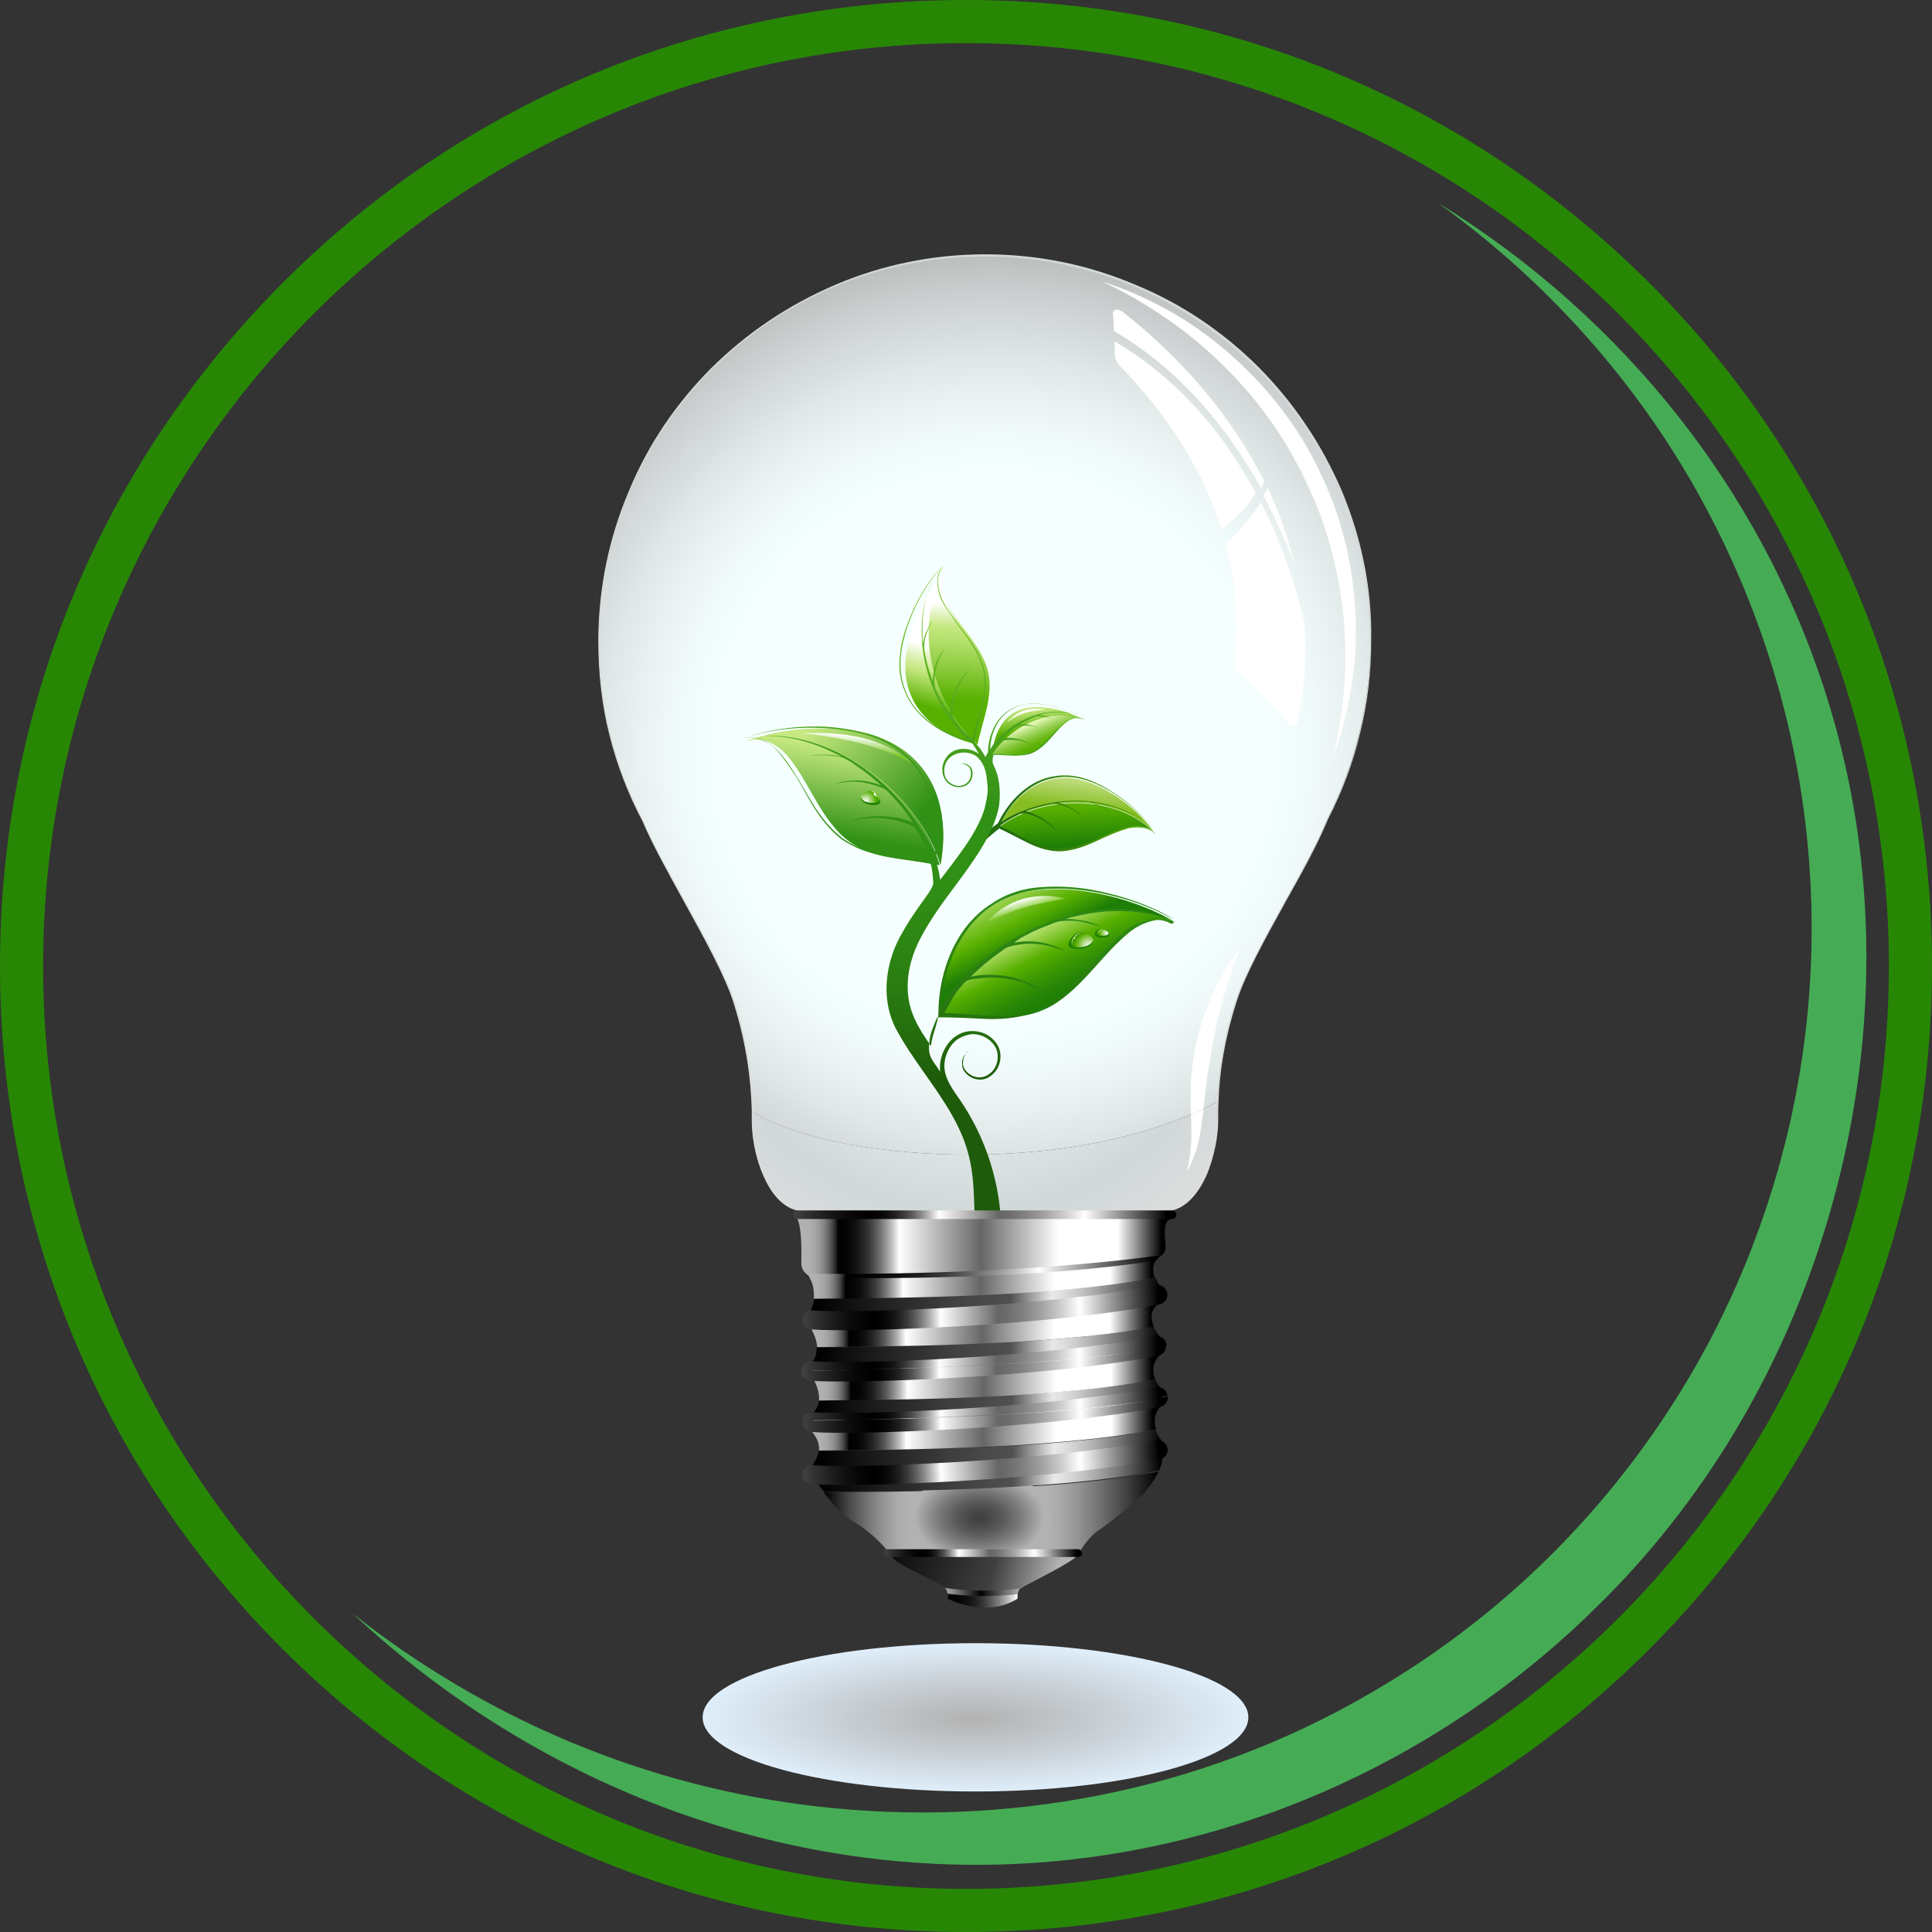 <svg xmlns="http://www.w3.org/2000/svg" width="448.2" height="448.2" viewBox="271.1 262.1 448.2 448.2" enable-background="new 271.1 262.1 448.2 448.2"><rect x="271.1" y="262.1" width="448.2" height="448.2" fill="#333333" stroke="none"/><path fill="#278705" d="M495.2 710.3c-59.9 0-116.1-23.3-158.5-65.6s-65.6-98.6-65.6-158.5c0-59.9 23.3-116.1 65.6-158.5s98.6-65.6 158.5-65.6c59.9 0 116.1 23.3 158.5 65.6s65.6 98.6 65.6 158.5c0 59.9-23.3 116.1-65.6 158.5s-98.6 65.6-158.5 65.6zm0-438.2c-118 0-214.1 96-214.1 214.1 0 118 96 214.1 214.1 214.1 118 0 214.1-96 214.1-214.1s-96.1-214.1-214.1-214.1z"/><path fill="#45AC55" d="M604.6 309.1c43.6 26.8 76.4 68.2 91.1 117.3 12 40 10.8 82.7-1.6 122-10.3 32.9-28.3 62.7-52.5 86.4-31.9 31.6-74.8 53.4-122 58.7-61.5 6.8-122-15.4-166.7-57.1 31.2 24.7 68.5 40.3 108 44.8 43.2 4.9 88.5-3.2 128.1-26.3 33.3-19.2 60.6-47.5 78.8-81.9 17.5-33.4 25.5-70.8 23.2-108-2-33.3-12.1-65.5-29.3-94.2-14.6-24.2-34-45.1-57.1-61.7z"/><g><radialGradient id="a" cx="414.4" cy="374.132" r="52.666" fx="413.828" fy="373.559" gradientTransform="matrix(1.2 0 0 -.326 0 782.535)" gradientUnits="userSpaceOnUse"><stop offset=".006" stop-color="#B2B2B2"/><stop offset="1" stop-color="#DFEEFA"/></radialGradient><path fill="url(#a)" d="M560.7 660.5c0 9.5-28.3 17.2-63.3 17.2s-63.3-7.7-63.3-17.2 28.3-17.2 63.3-17.2 63.3 7.7 63.3 17.2z"/><radialGradient id="b" cx="418.168" cy="787.263" r="101.016" gradientTransform="matrix(1.2 0 0 -1.2 0 1381.152)" gradientUnits="userSpaceOnUse"><stop offset=".528" stop-color="#F5FFFF"/><stop offset=".622" stop-color="#F0F9F9"/><stop offset=".75" stop-color="#E0E7E7"/><stop offset=".899" stop-color="#C7CACA"/><stop offset="1" stop-color="#B2B2B2"/></radialGradient><path fill="url(#b)" d="M499.6 321.4c-49.5 0-89.6 40.2-89.6 89.6 0 14.4 3.5 28.8 10.2 41.5 2.2 5.3 5.9 11.9 9.7 18.8 4.7 8.5 9.6 17.4 11.5 23.6 3.2 10.3 4.1 18.6 4.2 25.1 17.4 11.2 73.1 16.1 107.9-2.3.2-6 1.2-13.6 4.1-22.7 1.9-6.2 6.8-15 11.5-23.6 4-7.1 7.6-13.7 9.8-19.1 6.6-12.6 10.1-27 10.1-41.3.2-49.4-40-89.6-89.4-89.6z"/><linearGradient id="c" x1="416.152" x2="416.152" y1="721.82" y2="883.817" gradientUnits="userSpaceOnUse" gradientTransform="matrix(1.2 0 0 -1.2 0 1381.152)"><stop offset="0" stop-color="#DBDDDD"/><stop offset="1" stop-color="#D2D8D8"/></linearGradient><path fill="url(#c)" d="M582.4 376c-4.6-10.7-11-20.3-19.2-28.6-8.3-8.3-17.9-14.8-28.6-19.2-11-4.7-22.8-7.1-34.9-7.1-12.1 0-23.9 2.4-34.9 7.1-10.7 4.6-20.3 11-28.6 19.2-8.3 8.3-14.8 17.9-19.2 28.6-4.7 11-7.1 22.8-7.1 34.9 0 7.3.8 14.8 2.6 21.8 1.7 6.8 4.3 13.6 7.6 19.8 2.3 5.4 5.9 11.9 9.7 18.8 4.7 8.5 9.6 17.4 11.5 23.5 3.2 10.2 4 18.5 4.2 24.8 0 1 0 1.8 0 2.6 0 3.2.7 8.3 2.8 12.8 1.6 3.5 4.4 7.7 9 8 2.3.1 7 .2 13.9.2 11.8 0 26.2-.2 26.3-.2h4.2c.1 0 14.5.2 26.3.2 7 0 11.6-.1 13.9-.2 4.6-.4 7.4-4.6 9-8 2-4.6 2.8-9.6 2.8-12.8 0-1.6 0-3.1.1-4.9.2-6 1.2-13.4 4.1-22.6 1.9-6.2 6.8-15 11.5-23.5 4-7.1 7.6-13.7 9.8-19.1 3.2-6.2 5.8-13 7.4-19.8 1.8-7.1 2.6-14.4 2.6-21.7.2-11.8-2.2-23.6-6.8-34.6zm-3.5 76.2c-4.9 12-17.9 31.5-21.4 42.7-2.9 9-3.8 16.6-4.1 22.9-.1 1.7-.1 3.2-.1 4.7 0 7.2-3.6 19.8-11.4 20.4-2.6.2-7.9.2-13.9.2-11.9 0-26.3-.2-26.3-.2h-4.2s-14.4.2-26.3.2c-6 0-11.3-.1-13.9-.2-7.8-.6-11.4-13.2-11.4-20.4 0-.7 0-1.6 0-2.4-.1-6.7-1-15-4.2-25.2-3.5-11.2-16.3-30.5-21.4-42.5-6.5-12.4-10.2-26.5-10.2-41.4 0-49.3 40-89.4 89.4-89.4 49.3 0 89.4 40 89.4 89.4.1 14.8-3.5 28.9-10 41.2z"/><radialGradient id="d" cx="413.145" cy="749.662" r="62.52" gradientTransform="matrix(1.2 0 0 -1.2 0 1381.152)" gradientUnits="userSpaceOnUse"><stop offset=".354" stop-color="#E6EDED"/><stop offset=".563" stop-color="#E1E8E8"/><stop offset=".826" stop-color="#D2D8D8"/><stop offset=".949" stop-color="#D7DBDB"/><stop offset="1" stop-color="#DBDDDD"/></radialGradient><path fill="url(#d)" d="M445.6 520c0 .8 0 1.7 0 2.5 0 6.8 3.4 20 11.6 20.6 6.6.5 40.1.1 40.3 0h-.1 4.2c.4 0 32.5.6 40.2 0 8.2-.6 11.6-13.7 11.6-20.6 0-1.4 0-3.1.1-4.8-34.8 18.4-90.4 13.5-107.9 2.3z"/><path fill="#fff" d="M526.8 327.4c-.1.1 7.4 1.9 18.1 8.3 10.4 6.4 24 18.2 32.3 35.7 8.5 17.3 9.4 35.3 7.8 47.4-1.7 12.4-4.9 19.3-4.8 19.3-.1 0 2.3-7.3 2.9-19.4.6-12.1-1.2-29.2-9.4-45.6-7.9-16.7-20.2-28.6-30-35.7s-17-9.9-16.9-10z"/><g fill="#fff"><path d="M547.5 526.1c-.2 4.8-1.1 7.7-1 7.8-.1 0 1.7-2.6 2.8-7.6.4-2 .7-4.4 1-6.8-1 .5-1.9.8-2.9 1.3 0 1.9.1 3.7.1 5.3zM558.8 481.9c.2-.1-8.3 9.7-10.7 25-1 4.9-.8 9.7-.7 13.8 1-.4 1.9-.8 2.9-1.3.4-3.6.7-7.6 1.6-11.9 2.1-14.3 7-25.5 6.9-25.6z"/></g><path fill="#fff" d="M564.2 377.1c3 5.8 5.4 11.2 7.2 15.8-1.4-5.9-3.5-11.8-6.2-17.6-.3.6-.6 1.2-1 1.8zm-34.9-42.2c.1 1.3.2 2.6.2 4 16.2 9.4 27.1 23.8 34.2 36.5.2-.5.5-1.1.7-1.6-7-14-17.9-27.6-32.9-39.4-1.2-.8-2.3-.5-2.2.5zm34.3 43.7c-2 3.1-4.7 6.5-8.2 9.7 2.4 9 3.1 17.9 2.2 26.7-.4 1 0 2.3.8 3 4.1 3.6 7.9 7.6 11.4 11.9.7.8 1.7.8 2.3-.2 1.6-7.4 2.2-15.1 1.6-22.9-1-4.5-3.7-15.7-10.1-28.2zm-33.9-37.3c0 1 0 1.9 0 3s.8 2.5 1.9 3.4c11.3 11.8 18.8 24.4 22.9 37.2 3.5-2.6 6.1-5.4 7.9-8.4-6.7-12.6-17.1-26-32.7-35.2z"/><linearGradient id="e" x1="390.69" x2="387.468" y1="786.902" y2="767.673" gradientUnits="userSpaceOnUse" gradientTransform="matrix(1.2 -.017 -.017 -1.2 13.536 1387.036)"><stop offset="0" stop-color="#C5E880"/><stop offset=".865" stop-color="#319116"/></linearGradient><path fill="url(#e)" d="M445.7 433.5c-.4.1-.8.2-1.2.5 3.5-1.3 7.4 1.1 9.5 3.7 4.4 5.4 6.7 12.2 11.6 17.4 5.5 5.9 13.2 6 20.6 7.2 1 .1 1.9.4 2.9.5v-.1c-4.9-16.5-24.6-32.3-43.4-29.2z"/><linearGradient id="f" x1="382.667" x2="406.226" y1="791.158" y2="767.8" gradientUnits="userSpaceOnUse" gradientTransform="matrix(1.2 -.017 -.017 -1.2 13.536 1387.036)"><stop offset="0" stop-color="#C5E880"/><stop offset=".803" stop-color="#319116"/></linearGradient><path fill="url(#f)" d="M479.5 435.3c-8.5-5.3-23.9-5.2-33.7-1.8 18.7-3.1 38.3 12.6 43.5 29.1 1.9-10.4-.3-21.3-9.8-27.3z"/><linearGradient id="g" x1="382.611" x2="406.169" y1="791.115" y2="767.759" gradientUnits="userSpaceOnUse" gradientTransform="matrix(1.2 -.017 -.017 -1.2 13.536 1387.036)"><stop offset="0" stop-color="#C5E880"/><stop offset=".803" stop-color="#319116"/></linearGradient><path fill="url(#g)" d="M479.5 435.4c-8.5-5.3-23.9-5.2-33.7-1.8 18.6-3.1 38.3 12.6 43.5 29.1 1.9-10.5-.5-21.4-9.8-27.3z"/><linearGradient id="h" x1="240.866" x2="241.671" y1="759.914" y2="752.866" gradientUnits="userSpaceOnUse" gradientTransform="matrix(-1.183 .201 -.201 -1.183 958.788 1300.041)"><stop offset="0" stop-color="#58B000"/><stop offset="1" stop-color="#1E7F06"/></linearGradient><path fill="url(#h)" d="M538.8 455.2c.1.2.4.5.5.7-1.4-2.2-4.6-2.4-6.7-1.8-4.7 1.2-8.6 4.1-13.4 5-5.4 1.1-9.7-1.9-14.4-4.3-.6-.2-1.2-.6-1.8-.8v-.1c9.4-7.1 26.7-7.9 35.8 1.3z"/><linearGradient id="i" x1="238.948" x2="240.357" y1="764.667" y2="759.735" gradientUnits="userSpaceOnUse" gradientTransform="matrix(-1.183 .201 -.201 -1.183 958.788 1300.041)"><stop offset="0" stop-color="#BCDB79"/><stop offset="1" stop-color="#85BD22"/></linearGradient><path fill="url(#i)" d="M519.2 442.6c7 .5 15.5 6.7 19.6 12.5-9.1-9.2-26.5-8.4-35.9-1.3 3-6.4 8.7-11.7 16.3-11.2z"/><linearGradient id="j" x1="226.593" x2="260.102" y1="759.068" y2="759.068" gradientUnits="userSpaceOnUse" gradientTransform="matrix(-1.183 .201 -.201 -1.183 958.788 1300.041)"><stop offset="0" stop-color="#58B000"/><stop offset=".781" stop-color="#236D0F"/></linearGradient><path fill="url(#j)" d="M539.3 455.9s0-.1 0 0zm-.5-.7zm-2.2-1.9zm-37.8 4.6c.7-.8 2.8-2.6 4.1-3.6 2.4 1.1 4.7 2.4 7 3.5s4.7 1.8 7.1 1.8c4.8-.2 8.4-2.5 11.6-3.8 1.6-.7 3.1-1.2 4.4-1.6 1.3-.2 2.6-.2 3.6 0 1.9.5 2.5 1.6 2.6 1.7-.1-.2-.7-1.1-2.2-1.7-1-.4-2.2-.5-3.6-.4-1.4.2-2.9.7-4.6 1.4-3.2 1.3-7.1 3.6-11.8 3.8-2.4.1-4.8-.7-7.1-1.8s-4.4-2.4-6.8-3.5c.2-.2.5-.4.6-.5.8-.6 1.8-1.1 2.6-1.6.5-.2 1-.5 1.3-.7.4-.1.7-.1 1.2-.1.4 0 .6.1 1 .2 1.9.6 3.7 1.6 5.3 2.9s2.2 2.4 2.3 2.5c0 .1-.5-1.1-2-2.6-.7-.7-1.8-1.4-3-2.2-1-.5-2.2-1.1-3.4-1.3 2-.8 4.1-1.3 6.1-1.7.6-.1 1.1 0 1.6.1 1.6.4 3 1 4.2 1.9 1.2 1 1.8 1.7 1.9 1.7 0 0-.6-.8-1.7-1.8-1-.8-2.6-1.8-4.6-2.2.1 0 .4 0 .5-.1.1 0 .4 0 .5 0 .4 0 .7-.1 1.1-.1 1.2-.1 2.4-.1 3.6 0 .6 0 1.1 0 1.7.1.6.1 1.1.4 1.6.6.5.2 1.1.6 1.6 1 1.1.7 1.7 1.2 1.7 1.2s-.5-.5-1.6-1.3c-.6-.5-1.6-1.1-2.6-1.4.7.1 1.4.2 2 .4 6.2 1.2 9.6 3.8 10 4.1-.5-.4-3.6-3-9.5-4.3-3.2-.7-7.4-1-11.8-.2-2.3.4-4.7 1-7.1 2-1.4.5-3.2 1.4-4.8 2.5 2.6-5.3 7.2-9.4 12.2-10.2 5.3-1.1 10 1.3 13.3 3.2 6.7 4.2 9.5 8.5 9.8 8.9-.4-.5-3-4.7-9.4-8.8-1.7-1.1-3.7-2.2-6-3-2.3-.8-4.9-1.2-7.7-.7-5.5.8-10.3 5.3-13 10.9-1.6 1.1-2.9 2.3-3.6 3l-.2.1-.1.8.1.9z"/><linearGradient id="k" x1="424.931" x2="433.993" y1="753.952" y2="735.425" gradientUnits="userSpaceOnUse" gradientTransform="matrix(1.2 -.017 -.017 -1.2 13.536 1387.036)"><stop offset=".067" stop-color="#C5E880"/><stop offset=".354" stop-color="#58B000"/><stop offset=".52" stop-color="#3A9703"/><stop offset=".673" stop-color="#268505"/><stop offset=".775" stop-color="#1E7F06"/></linearGradient><path fill="url(#k)" d="M543.3 475.8c.4.2.8.5 1.2.7-3.5-2.3-8.4-.5-11.3 1.8-6.1 4.9-10.2 11.8-16.8 16.3-7.4 5-15.8 3.5-24.2 3-1.1-.1-2.2-.1-3.2-.1 0-.1 0-.1 0-.2 9.6-16.6 34.8-29.4 54.3-21.5z"/><linearGradient id="l" x1="419.728" x2="427.581" y1="763.75" y2="747.844" gradientUnits="userSpaceOnUse" gradientTransform="matrix(1.2 -.017 -.017 -1.2 13.536 1387.036)"><stop offset=".101" stop-color="#C5E880"/><stop offset=".601" stop-color="#58B000"/><stop offset=".876" stop-color="#1E7F06"/></linearGradient><path fill="url(#l)" d="M506 469.9c10.6-3.8 27.4 0 37.3 5.9-19.7-7.8-44.9 4.9-54.4 21.6.3-11.8 5.5-23.2 17.1-27.5z"/><linearGradient id="m" x1="412.373" x2="410.964" y1="814.819" y2="796.397" gradientUnits="userSpaceOnUse" gradientTransform="matrix(1.2 -.017 -.017 -1.2 13.536 1387.036)"><stop offset="0" stop-color="#fff"/><stop offset=".247" stop-color="#C5E880"/><stop offset=".4" stop-color="#B3DF6B"/><stop offset=".711" stop-color="#86C836"/><stop offset="1" stop-color="#58B000"/></linearGradient><path fill="url(#m)" d="M490.4 394.8c.2-.2.5-.5.6-.7-2 2-1.4 5.6-.2 7.9 2.5 4.8 6.6 8.5 8.8 13.7 2.4 5.8.2 11.3-1.2 16.9-.2.7-.4 1.4-.5 2.2h-.1c-10.2-8.7-15.4-27.7-7.4-40z"/><linearGradient id="n" x1="180.166" x2="191.566" y1="652.874" y2="651.088" gradientUnits="userSpaceOnUse" gradientTransform="matrix(-.49 1.096 -1.096 -.49 1296.227 535.784)"><stop offset=".006" stop-color="#fff"/><stop offset=".135" stop-color="#ECF8D6"/><stop offset=".344" stop-color="#D0EC98"/><stop offset=".444" stop-color="#C5E880"/><stop offset="1" stop-color="#58B000"/></linearGradient><path fill="url(#n)" d="M481.3 419.4c-1.2-7.7 3.7-18.7 9.1-24.6-8 12.4-2.8 31.2 7.3 40-7.9-1.8-15.1-6.8-16.4-15.4z"/><linearGradient id="o" x1="425.416" x2="427.496" y1="791.634" y2="786.735" gradientUnits="userSpaceOnUse" gradientTransform="matrix(1.2 -.017 -.017 -1.2 13.536 1387.036)"><stop offset="0" stop-color="#E5F7B7"/><stop offset=".053" stop-color="#D9F1A7"/><stop offset=".267" stop-color="#ABDA6C"/><stop offset=".464" stop-color="#87C83E"/><stop offset=".637" stop-color="#6EBB1C"/><stop offset=".781" stop-color="#5EB307"/><stop offset=".876" stop-color="#58B000"/></linearGradient><path fill="url(#o)" d="M522.2 428.8c.1.1.4.2.5.2-1.3-.8-3.2-.2-4.3.7-2.3 1.9-4 4.6-6.5 6.2-2.9 1.9-6 1.3-9.2 1.2-.4 0-.8 0-1.2 0 0 0 0 0 0-.1 3.5-6.3 13.3-11.2 20.7-8.2z"/><linearGradient id="p" x1="425.942" x2="426.344" y1="794.326" y2="790.165" gradientUnits="userSpaceOnUse" gradientTransform="matrix(1.2 -.017 -.017 -1.2 13.536 1387.036)"><stop offset="0" stop-color="#C5E880"/><stop offset="1" stop-color="#58B000"/></linearGradient><path fill="url(#p)" d="M507.9 426.7c4.1-1.4 10.4 0 14.3 2.3-7.6-3-17.2 1.9-20.9 8.3.3-4.6 2.2-9.1 6.6-10.6z"/><linearGradient id="q" x1="423.082" x2="423.686" y1="757.583" y2="755.435" gradientUnits="userSpaceOnUse" gradientTransform="matrix(1.2 -.017 -.017 -1.2 13.536 1387.036)"><stop offset="0" stop-color="#fff"/><stop offset="1" stop-color="#80C92B"/></linearGradient><path fill="url(#q)" d="M518.2 470.6c0 .1-4.4.6-9.4 2-4.9 1.4-8.8 3.7-8.9 3.6 0 .1 2.8-3.8 8.3-5.5 5.6-1.6 10-.1 10-.1z"/><linearGradient id="r" x1="391.796" x2="391.444" y1="789.539" y2="786.62" gradientUnits="userSpaceOnUse" gradientTransform="matrix(1.2 -.017 -.017 -1.2 13.536 1387.036)"><stop offset="0" stop-color="#fff"/><stop offset="1" stop-color="#80C92B"/></linearGradient><path fill="url(#r)" d="M482.5 439.1c-.2-.1-1-.5-1.1-.6-6.8-3.4-14-5-21.6-6-.2 0-2.3-.2-2.8-.2-.1 0 6-.7 13.4.8 7.4 1.6 11.6 5.4 12.1 6z"/><linearGradient id="s" x1="424.032" x2="424.332" y1="793.97" y2="792.905" gradientUnits="userSpaceOnUse" gradientTransform="matrix(1.2 -.017 -.017 -1.2 13.536 1387.036)"><stop offset="0" stop-color="#fff"/><stop offset="1" stop-color="#E5F7B7"/></linearGradient><path fill="url(#s)" d="M513.7 426.8s-2.3 0-4.8.7c-2.4.7-4.2 2.2-4.2 2.2s1.3-1.9 4.1-2.8c2.7-.8 4.9-.1 4.9-.1z"/><path fill="#1E7F06" d="M524.7 480.3c.1.7-1.1 1.6-2.6 1.9-1.6.2-3-.1-3.1-.8s.8-2.6 2.4-3c1.6-.2 3.2 1.2 3.3 1.9z"/><radialGradient id="t" cx="487.527" cy="748.877" r="4.098" gradientTransform="matrix(1.18 -.22 -.22 -1.18 113.048 1472.461)" gradientUnits="userSpaceOnUse"><stop offset="0" stop-color="#fff"/><stop offset=".584" stop-color="#58B000"/><stop offset=".848" stop-color="#1E7F06"/></radialGradient><path fill="url(#t)" d="M524.7 480.1c.1.6-1 1.4-2.4 1.7-1.4.2-2.8 0-2.9-.7-.1-.6.8-2.4 2.3-2.6s2.9.9 3 1.6z"/><linearGradient id="u" x1="433.903" x2="432.491" y1="750.355" y2="747.859" gradientUnits="userSpaceOnUse" gradientTransform="matrix(1.2 -.017 -.017 -1.2 13.536 1387.036)"><stop offset="0" stop-color="#C5E880"/><stop offset="1" stop-color="#58B000"/></linearGradient><path fill="url(#u)" d="M519.9 481c-.1-.6.7-2.3 2.2-2.5h.1c-.1 0-.4 0-.5 0-1.3.2-2.2 1.8-2 2.4 0 .2.2.5.6.6-.3-.1-.4-.2-.4-.5z"/><path fill="#fff" d="M520.5 479.6c.1.1 0 .2 0 .2-.1.1-.2.1-.2 0-.1-.1 0-.2 0-.2.1 0 .2 0 .2 0z"/><path fill="#1E7F06" d="M528.5 478.9c0 .4-.7.7-1.6.7-1 0-1.7-.2-1.7-.6s.7-1.2 1.6-1.2c.8-.1 1.5.7 1.7 1.1z"/><radialGradient id="v" cx="455.907" cy="812.677" r="2.341" gradientTransform="matrix(1.199 -.06 -.065 -.992 34.087 1312.076)" gradientUnits="userSpaceOnUse"><stop offset="0" stop-color="#fff"/><stop offset=".584" stop-color="#58B000"/><stop offset=".848" stop-color="#1E7F06"/></radialGradient><path fill="url(#v)" d="M528.3 478.6c0 .4-.6.6-1.6.6-.8 0-1.6-.2-1.6-.5 0-.4.6-1.1 1.4-1.1 1.1.1 1.8.8 1.8 1z"/><linearGradient id="w" x1="400.241" x2="399.514" y1="743.948" y2="742.664" gradientUnits="userSpaceOnUse" gradientTransform="matrix(1.193 .136 .136 -1.193 -51.726 1310.964)"><stop offset="0" stop-color="#C5E880"/><stop offset="1" stop-color="#58B000"/></linearGradient><path fill="url(#w)" d="M525.6 478.9c0-.2.6-1 1.4-1.1-.1 0-.1 0-.2 0-.7 0-1.3.7-1.3 1 0 .1.1.2.4.4-.2-.2-.3-.2-.3-.3z"/><path fill="#fff" d="M526.4 478s0 .1-.1.1-.2 0-.2 0 0-.1.1-.1c.1-.1.2-.1.2 0zM526.1 478.3v.1h-.1v-.1c-.1 0 .1-.1.1 0z"/><path fill="#1E7F06" d="M470.8 447.2c-.1.6.8 1.3 2 1.6 1.3.2 2.4 0 2.5-.6.1-.6-.6-2.2-1.9-2.5-1.1-.3-2.5.9-2.6 1.5z"/><radialGradient id="x" cx="476.466" cy="795.479" r="3.366" gradientTransform="matrix(-1.175 -.248 .247 -1.165 835.289 1492.812)" gradientUnits="userSpaceOnUse"><stop offset="0" stop-color="#fff"/><stop offset=".584" stop-color="#58B000"/><stop offset=".848" stop-color="#1E7F06"/></radialGradient><path fill="url(#x)" d="M470.8 446.9c-.1.5.7 1.2 1.9 1.4 1.2.2 2.3 0 2.4-.5.1-.5-.6-1.9-1.8-2.2-1.2-.2-2.4.7-2.5 1.3z"/><linearGradient id="y" x1="417.175" x2="416.022" y1="776.149" y2="774.111" gradientUnits="userSpaceOnUse" gradientTransform="matrix(-1.2 -.046 .046 -1.2 938.524 1396.209)"><stop offset="0" stop-color="#C5E880"/><stop offset="1" stop-color="#58B000"/></linearGradient><path fill="url(#y)" d="M474.8 447.8c.1-.5-.6-1.8-1.7-2.2 0 0 0 0-.1 0 .1 0 .2 0 .4 0 1.1.2 1.8 1.6 1.7 2 0 .2-.2.4-.6.5.2 0 .3-.1.3-.3z"/><path fill="#fff" d="M473.8 446.2c0 .1 0 .2.1.4s.2.1.4 0c0-.1 0-.2-.1-.4s-.4-.1-.4 0zM474.3 446.7s0 .1 0 .2c.1.1.1.1.2 0 0 0 0-.1 0-.2-.1 0-.2-.1-.2 0z"/><linearGradient id="z" x1="413.008" x2="409.151" y1="820.167" y2="694.171" gradientUnits="userSpaceOnUse" gradientTransform="matrix(1.2 -.017 -.017 -1.2 13.536 1387.036)"><stop offset="0" stop-color="#80C92B"/><stop offset=".354" stop-color="#319116"/><stop offset=".48" stop-color="#308E15"/><stop offset=".587" stop-color="#2C8313"/><stop offset=".686" stop-color="#26720F"/><stop offset=".775" stop-color="#1E5B0A"/></linearGradient><path fill="url(#z)" d="M491 394.1s.1 0 0 0zm-2.2 3.5c0 .1 0 .1 0 0zm1.6-2.8s0-.1 0 0zM444.7 434c-.2 0-.2 0 0 0zm1.2-.5c-.2.1-.2.1 0 0zm4.2-.4c-.2 0-.2 0 0 0-.2 0-.2 0 0 0zm72.1-4.3s.1 0 0 0zm16.7 45.5c0 .1 0 .1 0 0zm-18.4-46zm24 48.2s0 .1 0 0zm-4.4-1.1c-1.6.1-3.6.7-5.5 1.8-1.9 1.2-3.8 3.1-5.9 5.2-4.1 4.1-8.2 10-15 13.4-3.5 1.7-7.4 2.2-11.6 2-3.8-.1-7.8-.6-11.9-.7.1-.2.2-.5.4-.7.8-1.4 1.6-3.1 2.6-4.4.5-.6 1.1-1.3 1.6-1.9.5-.5 1-.7 1.7-.8.5-.1 1.1-.2 1.6-.2 3.2-.5 6.6-.1 9.7.7 3.1 1 4.9 2.2 5 2.2.1.1-1.4-1.4-4.7-2.5-1.6-.6-3.6-1.1-5.9-1.2-1.8-.1-3.8-.1-5.9.4 2.5-2.5 5.3-4.7 7.9-6.5.7-.5 1.6-.6 2.4-.8 2.5-.5 5-.5 7.6.1 2.4.6 3.8 1.3 4 1.3-.1 0-1.3-1-3.7-1.6-2-.7-5-1-8.2-.4.2 0 .5-.4.7-.5.2-.1.5-.2.7-.5.5-.2 1-.6 1.6-.8 1.7-1 3.5-1.7 5.4-2.4.8-.4 1.7-.7 2.5-.8.8-.1 1.8-.1 2.6-.1 1 0 1.9.1 2.9.4 2 .4 3.2.8 3.4.7.1 0-1.1-.5-3.1-1-1.3-.2-3-.6-4.8-.5 1.1-.4 2.2-.6 3.2-.8 10.1-2.3 16.8-.5 17.5-.4-.8-.2-7.2-2.2-17-.2-5.4 1.1-11.6 3.4-17.8 7.3-3.2 2-6.4 4.6-9.2 7.6-2.3 1.9-4.2 4.1-5.5 7.2.4-9.6 4.6-18.8 11.5-23.5 7.2-4.9 15.6-4.6 22-3.8 12.6 1.8 19.7 6.4 20.5 6.7-.7-.5-7.6-4.9-19.7-7-3.2-.5-7-.8-10.9-.5-4 .2-8.2 1.4-11.9 4-7.7 4.9-12 14.9-12.1 25 0 2.6-1.6 5.4-1.7 7.9-1.4-2-2.8-4.1-3.7-6.1-3.2-6.6-1.6-14 1.7-19.8 3.2-5.9 7.4-10.8 10.8-15.7 3.4-4.8 6.2-9.6 7-14.4.2-1.8.2-3.6-.1-5.4-.1-1-.4-1.8-.7-2.6-.2-.6-.5-1.1-.7-1.7-.1-.7 0-1.3.2-1.9 1.7 0 3.2.2 4.8.2s3.1-.1 4.4-.7c2.6-1.3 4.2-3.6 5.6-5.2.7-.8 1.4-1.4 2.2-2 .7-.5 1.4-.7 2-.8 1.2-.2 1.8.2 1.9.4-.1-.1-.6-.5-1.7-.4-.6 0-1.3.2-2.2.7-.7.5-1.4 1.2-2.3 1.9-1.6 1.6-3.1 3.8-5.8 5.2-1.3.6-2.9.8-4.4.7-1.6 0-3.1-.2-4.8-.2.1-.1.1-.4.2-.4.4-.6.7-1.1 1.1-1.6.2-.2.4-.5.6-.7.2-.2.4-.2.6-.4.2 0 .4-.1.6-.1 1.2-.1 2.5-.1 3.7.2 1.2.4 1.9.8 1.9.8s-.6-.5-1.8-1c-.6-.2-1.4-.4-2.3-.5-.7 0-1.4-.1-2.3.1 1-1 2-1.8 3-2.5.2-.2.6-.2 1-.4 1-.1 1.9-.1 2.9 0 1 .2 1.4.5 1.4.5s-.5-.4-1.4-.6c-.8-.2-1.9-.4-3.1-.1.1 0 .2-.1.2-.1.1 0 .2-.1.2-.1.2-.1.4-.2.6-.4.7-.4 1.3-.6 2-1 .4-.1.6-.2 1-.4.4-.1.7 0 1.1 0 .4 0 .7.1 1.1.1.7.1 1.2.2 1.3.2 0 0-.5-.1-1.2-.4-.5-.1-1.2-.2-1.9-.1.5-.1.8-.2 1.2-.4 3.8-.8 6.5-.1 6.7-.1-.4-.1-2.8-.8-6.5-.1-2 .4-4.4 1.3-6.8 2.8-1.2.8-2.4 1.8-3.6 2.9-.7.7-1.3 1.6-2 2.8.1-3.7 1.7-7.2 4.4-9 2.8-1.9 6-1.8 8.4-1.4 4.8.7 7.6 2.4 7.8 2.6-.2-.1-2.9-1.9-7.6-2.6-1.3-.2-2.6-.4-4.2-.2s-3.1.6-4.6 1.6c-2.9 1.9-4.6 5.6-4.7 9.6-.2.4-.4.7-.6 1.1-.1-.2-.4-.6-.5-.8-.6-1.1-1.3-1.9-2.2-2.8.6-2.9 1.6-5.6 2.2-8.5.6-2.8.8-5.6.2-8.3-1.4-5.2-4.8-8.6-7.1-11.9-1.2-1.6-2.2-3.1-2.8-4.6-.6-1.4-.8-2.8-.8-4 .1-2.2 1.1-3.2 1.2-3.4-.2.1-1.1 1-1.3 2.9-.1 1.1 0 2.5.5 4.1.6 1.6 1.6 3 2.8 4.7 2.2 3.4 5.8 7 7.2 12.1.6 2.5.5 5.4-.2 8.2-.6 2.6-1.6 5.4-2.2 8.3-1.1-1.1-2.3-2-3.4-3.4-.2-.4-.6-.7-.8-1-.2-.4-.4-.7-.4-1.2 0-.4 0-.7 0-1.1.1-2.3.8-4.6 1.8-6.6 1.1-2 2.2-3 2.2-3.1.1-.1-1.2.8-2.4 2.9-.6 1-1.2 2.3-1.6 3.8-.4 1.2-.6 2.6-.6 4.1-1.3-2-2.5-4.2-3.4-6.2-.2-.6-.2-1.2-.2-1.8 0-1.8.4-3.5 1.1-5.2.7-1.6 1.4-2.4 1.4-2.5 0 0-.8.8-1.6 2.3-.7 1.3-1.3 3.2-1.3 5.5 0-.1-.1-.4-.2-.6s-.1-.4-.2-.6c-.1-.4-.2-.7-.4-1.1-.4-1.3-.7-2.6-1-4-.1-.6-.2-1.2-.2-1.8 0-.6.1-1.2.2-1.8.1-.6.4-1.3.6-1.9.5-1.3 1-2 1-2.2 0 0-.5.7-1.1 2-.4.8-.8 1.9-1 3.2-.1-.8-.1-1.6-.1-2.3-.2-7.2 1.9-11.5 2.2-12-.2.6-2.4 4.7-2.4 11.5 0 3.8.7 8.4 2.6 13.1 1 2.4 2.3 4.9 4 7.3 0 0 2.6 3.2 2.9 3.5.4.4.8.8 1.2 1.2-6.5-1.6-12.1-5.6-14.3-11-2.4-5.6-1-11.3.4-15.5 3-8.4 7.1-12.6 7.4-13.1-.5.5-4.3 4.4-7.4 12.5-.8 2.2-1.6 4.7-1.8 7.3-.4 2.8-.1 5.8 1.1 8.6 2.3 5.9 8.4 10.1 15.2 11.6.4.4.6.6.8 1 .5.6.8 1.3 1.2 1.9-2.3-1.7-5.8-1.6-7.4.6-1.2 1.4-1.4 3.5-.7 4.9.7 1.6 2.4 2.3 3.7 2.2 3.1-.2 3.5-3.8 2.3-4.8-1.2-1.1-2.3-.6-2.4-.6-.1.1.7-.4 1.9.5 1.2.7 1.2 4.1-1.6 4.6-1.2.2-2.8-.5-3.5-1.8-.6-1.3-.5-3.1.6-4.4 1.7-1.9 5-2 6.8-.4 1.1 1.1 1.7 2.4 2 4 .2 1.7.5 3.4.2 4.9-.1 1-.4 2-.6 3-1.3 4.3-4.2 8.5-7.7 13.1-.8 1.1-1.7 2.2-2.6 3.4-.2-1.7-.6-3.2-1.1-4.7 1.7-8.8-.4-18-6-23.6-2.8-2.9-6.2-4.7-9.6-5.6s-6.7-1.4-9.6-1.6c-10.9-.5-17.6 2.2-18.5 2.4.7-.1 7.8-2.9 19.2-2 5.6.5 13.1 1.7 18.5 7.4 5.2 5.3 7.1 13.8 5.8 22.2-1.1-2.9-2.5-5.2-3.5-6.8-1.9-3.1-4.3-6-6.7-8.4-4.6-4.6-9.6-7.8-14.2-9.7-8.2-3.5-14.2-3-14.9-3 .7.1 6.8-.4 15.2 3.6.8.4 1.8.8 2.6 1.3-1.6-.5-3.1-.5-4.3-.5-1.9 0-3 .2-2.9.2s1.2-.1 3-.1c.8 0 1.8.1 2.6.2s1.6.2 2.3.6c.7.4 1.4.7 2 1.2 1.4 1 2.9 2 4.2 3.1.4.4.7.6 1.2 1 .2.1.4.4.6.5.1.1.4.5.6.5-2.6-1.1-5.3-1.4-7.2-1.2-2.2.1-3.5.7-3.5.7.1 0 1.4-.4 3.7-.5 2.3 0 4.4.5 6.6 1.3.7.2 1.4.6 1.9 1.2 2 2 4 4.4 5.8 7.1-1.7-.8-3.5-1.2-5.2-1.4-2-.2-3.8-.2-5.4 0-3 .4-4.7 1.4-4.6 1.3.1 0 1.8-.8 4.8-1 2.9-.2 5.9.2 8.6 1.2.5.1 1 .4 1.3.6.6.2 1 .5 1.3 1.1.4.6.7 1.3 1.1 1.9.6 1.2 1.6 3.6 1.9 5.2-3.7-.7-7.4-1.1-10.9-1.7-3.6-.7-7.1-1.8-9.8-4-5.3-4.3-7.8-10.3-10.6-14.6-1.4-2.2-2.8-4.2-4.2-5.6-1.6-1.4-3.1-2.3-4.4-2.6-2.3-.6-3.7 0-4 .1.4-.1 2-.8 4.7.2 1.3.5 2.9 1.4 4.2 3 1.3 1.6 2.6 3.5 4 5.6 2.6 4.2 5 10.1 10.4 14.4 2.8 2 6.2 3.2 9.8 4 3.6.7 7.3 1 11 1.8.4 1.3.5 2.9.6 4.3.1 1.2-2 3.7-3.1 5.3-1.4 2-2.9 4.2-4.1 6.4-3.5 5.9-5.3 14.5-1.6 22 3.8 7.2 9 13 13.1 20.2 5.2 9.1 5 15.2 5.3 23.5v.4l6.1-.1-.1-.6c-.7-9.1-3.8-17.9-8.4-25.1-1.7-2.8-4.3-5.5-4.6-8.9-.2-2.4 1-5.2 2.9-6.6 1-.7 2.4-1.2 3.6-1.3 2.4 0 4.6 1.4 5.5 3.4.8 1.9.2 4.3-1.2 5.5-3 2.8-6.8-.2-6.5-2.3.1-2.2 1.4-2.8 1.2-2.6 0 .1-1.6.8-1.4 3.2 0 2.3 4.3 5.2 7.4 1.8 1.4-1.4 2-4 1-6.1-1.1-2.2-3.5-3.7-6.2-3.6-4.4 0-7.8 4.7-7.3 9.4-.4-.5-.7-1.1-1.1-1.6-1.3-1.8-1.7-2.9-1.4-5.2.1-2 1-3.8 1.8-5.8 4.1 0 7.8.2 11.8.4 4.1.1 8.2-.4 11.6-2 7-3.5 10.9-9.2 14.8-13.3 1.9-2 3.8-3.8 5.6-5.3 1.8-1.3 3.7-2 5.3-2.3 3.1-.5 4.8.6 5.2.8 1.4-.2.1-1.1-2.7-1zm3.2.4s.2 0 0 0zm-20.6-46.6z"/><linearGradient id="A" x1="385" x2="449.7" y1="639.9" y2="639.9" gradientUnits="userSpaceOnUse" gradientTransform="matrix(1.2 0 0 -1.2 0 1381.152)"><stop offset=".006"/><stop offset=".02" stop-color="#0F0F0F"/><stop offset=".08" stop-color="#494949"/><stop offset=".136" stop-color="#767676"/><stop offset=".184" stop-color="#979797"/><stop offset=".225" stop-color="#ABABAB"/><stop offset=".253" stop-color="#B2B2B2"/><stop offset=".668" stop-color="#B2B2B2"/><stop offset=".705" stop-color="#aaa"/><stop offset=".763" stop-color="#939393"/><stop offset=".835" stop-color="#6D6D6D"/><stop offset=".918" stop-color="#3A3A3A"/><stop offset="1"/></linearGradient><path fill="url(#A)" d="M462.2 608.3c1.7 2.2 4.2 5.3 6.4 6.5 3.4 1.8 7.3 5.5 8.5 7.3 0 0-.1.1.1.4h44.1c.7-1.2 2.6-4 4.4-5.2 2.4-1.6 9.4-7 11.3-9.4 1.1-1.4 2.2-3 2.9-4.4-24.2 4.7-63.4 4.7-77.7 4.8z"/><radialGradient id="B" cx="428.584" cy="563.926" r="16.624" gradientTransform="matrix(.986 0 0 -.668 75.721 990.838)" gradientUnits="userSpaceOnUse"><stop offset=".006" stop-color="#3F3F3F"/><stop offset=".142" stop-color="#474747"/><stop offset=".347" stop-color="#5B5B5B"/><stop offset=".597" stop-color="#7D7D7D"/><stop offset=".879" stop-color="#ACACAC"/><stop offset=".91" stop-color="#B2B2B2"/></radialGradient><path fill="url(#B)" d="M514.9 614.2c0 6.1-7.3 11-16.4 11-9 0-16.4-4.9-16.4-11s7.3-11 16.4-11 16.4 4.8 16.4 11z"/><linearGradient id="C" x1="382.472" x2="450.069" y1="681.2" y2="681.2" gradientUnits="userSpaceOnUse" gradientTransform="matrix(1.2 0 0 -1.2 0 1381.152)"><stop offset=".017"/><stop offset=".399" stop-color="#3F3F3F"/><stop offset=".573" stop-color="#505050"/><stop offset=".691" stop-color="#E8E8E8"/><stop offset=".719" stop-color="#E0E0E0"/><stop offset=".763" stop-color="#CBCBCB"/><stop offset=".816" stop-color="#A8A8A8"/><stop offset=".877" stop-color="#777"/><stop offset=".944" stop-color="#393939"/><stop offset="1"/></linearGradient><path fill="url(#C)" d="M540.3 560.6s-.7-.8-1.2-2.2c-25.7 5-67.5 4.7-79.1 4.9-.1 1-.4 1.8-.7 2.5v2.4c14.9-.4 62.7-2.2 80.9-6.1l.1-1.5z"/><linearGradient id="D" x1="382.726" x2="450.026" y1="671.55" y2="671.55" gradientUnits="userSpaceOnUse" gradientTransform="matrix(1.2 0 0 -1.2 0 1381.152)"><stop offset=".017"/><stop offset=".399" stop-color="#3F3F3F"/><stop offset=".573" stop-color="#505050"/><stop offset=".691" stop-color="#E8E8E8"/><stop offset=".719" stop-color="#E0E0E0"/><stop offset=".763" stop-color="#CBCBCB"/><stop offset=".816" stop-color="#A8A8A8"/><stop offset=".877" stop-color="#777"/><stop offset=".944" stop-color="#393939"/><stop offset="1"/></linearGradient><path fill="url(#D)" d="M540.3 572.3s-1-1-1.6-2.4c-25.5 4.8-66.1 4.6-78.2 4.8.1 1.2-.1 2.5-1.1 3.4l.1 2c13.9-.2 62.7-1.2 80.7-5.5v-2.3h.1z"/><linearGradient id="E" x1="382.8" x2="450.2" y1="661.65" y2="661.65" gradientUnits="userSpaceOnUse" gradientTransform="matrix(1.2 0 0 -1.2 0 1381.152)"><stop offset=".017"/><stop offset=".399" stop-color="#3F3F3F"/><stop offset=".573" stop-color="#505050"/><stop offset=".691" stop-color="#E8E8E8"/><stop offset=".719" stop-color="#E0E0E0"/><stop offset=".763" stop-color="#CBCBCB"/><stop offset=".816" stop-color="#A8A8A8"/><stop offset=".877" stop-color="#777"/><stop offset=".944" stop-color="#393939"/><stop offset="1"/></linearGradient><path fill="url(#E)" d="M540.3 584s-.7-.7-1.2-1.9c-24.8 4.8-64.9 4.7-78 4.9-.1 1-.5 1.9-1.3 2.8l-.2 1.8c13.8-.1 62.7-1 80.9-5.3l-.2-2.3z"/><linearGradient id="F" x1="382.979" x2="450.379" y1="651.35" y2="651.35" gradientUnits="userSpaceOnUse" gradientTransform="matrix(1.2 0 0 -1.2 0 1381.152)"><stop offset=".017"/><stop offset=".399" stop-color="#3F3F3F"/><stop offset=".573" stop-color="#505050"/><stop offset=".691" stop-color="#E8E8E8"/><stop offset=".719" stop-color="#E0E0E0"/><stop offset=".763" stop-color="#CBCBCB"/><stop offset=".816" stop-color="#A8A8A8"/><stop offset=".877" stop-color="#777"/><stop offset=".944" stop-color="#393939"/><stop offset="1"/></linearGradient><path fill="url(#F)" d="M540.6 596.3s-1-1-1.4-2.5c-24.8 4.9-64.9 4.7-78.2 4.9-.1 1-.5 1.9-1.3 3.1l.6 2.9c15.4-.5 62.8-2.2 80.3-6.1v-2.3z"/><linearGradient id="G" x1="383.4" x2="450.319" y1="647.9" y2="647.9" gradientUnits="userSpaceOnUse" gradientTransform="matrix(1.2 0 0 -1.2 0 1381.152)"><stop offset=".017"/><stop offset=".399" stop-color="#3F3F3F"/><stop offset=".573" stop-color="#505050"/><stop offset=".691" stop-color="#E8E8E8"/><stop offset=".719" stop-color="#E0E0E0"/><stop offset=".763" stop-color="#CBCBCB"/><stop offset=".816" stop-color="#A8A8A8"/><stop offset=".877" stop-color="#777"/><stop offset=".944" stop-color="#393939"/><stop offset="1"/></linearGradient><path fill="url(#G)" d="M540.6 598.4c-17.5 4-64.9 5.6-80.3 6.1l.4 1.7s.6.8 1.6 2c14.3-.2 53.5-.1 77.7-5 .5-1.1.8-2 .7-2.9l-.1-1.9z"/><linearGradient id="H" x1="408.478" x2="423.139" y1="624.565" y2="624.565" gradientUnits="userSpaceOnUse" gradientTransform="matrix(1.2 0 0 -1.2 0 1381.152)"><stop offset="0" stop-color="#B2B2B2"/><stop offset=".303" stop-color="#3F3F3F"/><stop offset=".483"/><stop offset=".668" stop-color="#3F3F3F"/><stop offset=".994" stop-color="#B2B2B2"/></linearGradient><path fill="url(#H)" d="M507.2 631.9c.1-.5.2-1 .7-1.4-6.6.8-12.8.5-17.6-.1.4.5.6 1 .6 1.4 4.7.6 10.4.9 16.3.1z"/><linearGradient id="I" x1="409.024" x2="422.524" y1="622.806" y2="622.806" gradientUnits="userSpaceOnUse" gradientTransform="matrix(1.2 0 0 -1.2 0 1381.152)"><stop offset="0"/><stop offset=".152" stop-color="#030303"/><stop offset=".282" stop-color="#0E0E0E"/><stop offset=".402" stop-color="#1F1F1F"/><stop offset=".518" stop-color="#383838"/><stop offset=".63" stop-color="#585858"/><stop offset=".739" stop-color="#7F7F7F"/><stop offset=".846" stop-color="#AEAEAE"/><stop offset=".949" stop-color="#E2E2E2"/><stop offset="1" stop-color="#fff"/></linearGradient><path fill="url(#I)" d="M507.2 631.9c-6 .7-11.8.5-16.2 0 .1.6 0 1.1 0 1.1s8.8 4.6 16.1 0c.1 0 0-.5.1-1.1z"/><linearGradient id="J" x1="429.542" x2="387.01" y1="626.381" y2="637.9" gradientUnits="userSpaceOnUse" gradientTransform="matrix(1.2 0 0 -1.2 0 1381.152)"><stop offset="0" stop-color="#B2B2B2"/><stop offset=".27" stop-color="#3F3F3F"/><stop offset=".826"/></linearGradient><path fill="url(#J)" d="M477.2 622.3c.1.2.5.7 1.4 1.6 1.8 1.6 9.7 5.2 11.3 6.1.2.1.4.2.5.5 4.7.6 11 1 17.6.1.2-.2.5-.4.7-.5 1.8-1 11.5-5.8 12.1-7 0 0 .1-.2.4-.6h-44.1v-.2z"/><linearGradient id="K" x1="381.7" x2="450.1" y1="685.45" y2="685.45" gradientUnits="userSpaceOnUse" gradientTransform="matrix(1.2 0 0 -1.2 0 1381.152)"><stop offset=".011" stop-color="#B2B2B2"/><stop offset=".034" stop-color="#AFAFAF"/><stop offset=".049" stop-color="#A6A6A6"/><stop offset=".062" stop-color="#979797"/><stop offset=".075" stop-color="#818181"/><stop offset=".086" stop-color="#656565"/><stop offset=".097" stop-color="#434343"/><stop offset=".107" stop-color="#1A1A1A"/><stop offset=".112"/><stop offset=".135" stop-color="#040404"/><stop offset=".156" stop-color="#0F0F0F"/><stop offset=".176" stop-color="#212121"/><stop offset=".196" stop-color="#3B3B3B"/><stop offset=".215" stop-color="#5D5D5D"/><stop offset=".233" stop-color="#868686"/><stop offset=".252" stop-color="#B6B6B6"/><stop offset=".27" stop-color="#EDEDED"/><stop offset=".275" stop-color="#fff"/><stop offset=".494" stop-color="#666"/><stop offset=".702" stop-color="#fff"/><stop offset=".86" stop-color="#fff"/><stop offset=".978"/></linearGradient><path fill="url(#K)" d="M459.9 563.4c11.8-.2 53.4.1 79.1-4.9-.6-1.4-.7-3.5 1.2-5.2 0 0 0 0 .1-.1-33.7 4.6-73.1 4.4-82.1 4.3.2.2.6.6.8 1.2.8 1.3 1 3.1.9 4.7z"/><linearGradient id="L" x1="382.5" x2="449.9" y1="677.1" y2="677.1" gradientUnits="userSpaceOnUse" gradientTransform="matrix(1.2 0 0 -1.2 0 1381.152)"><stop offset=".011" stop-color="#B2B2B2"/><stop offset=".034" stop-color="#AFAFAF"/><stop offset=".049" stop-color="#A6A6A6"/><stop offset=".062" stop-color="#979797"/><stop offset=".075" stop-color="#818181"/><stop offset=".086" stop-color="#656565"/><stop offset=".097" stop-color="#434343"/><stop offset=".107" stop-color="#1A1A1A"/><stop offset=".112"/><stop offset=".135" stop-color="#040404"/><stop offset=".156" stop-color="#0F0F0F"/><stop offset=".176" stop-color="#212121"/><stop offset=".196" stop-color="#3B3B3B"/><stop offset=".215" stop-color="#5D5D5D"/><stop offset=".233" stop-color="#868686"/><stop offset=".252" stop-color="#B6B6B6"/><stop offset=".27" stop-color="#EDEDED"/><stop offset=".275" stop-color="#fff"/><stop offset=".494" stop-color="#666"/><stop offset=".702" stop-color="#fff"/><stop offset=".86" stop-color="#fff"/><stop offset=".978"/></linearGradient><path fill="url(#L)" d="M538.8 569.9c-.7-1.6-1.1-3.6 1-5.3l.4-2.5c-18.2 4-66.1 5.8-80.9 6.1v2.2s1.2 2 1.4 4.2c11.9-.2 52.6.1 78.1-4.7z"/><linearGradient id="M" x1="382.9" x2="450.1" y1="666.75" y2="666.75" gradientUnits="userSpaceOnUse" gradientTransform="matrix(1.2 0 0 -1.2 0 1381.152)"><stop offset=".011" stop-color="#B2B2B2"/><stop offset=".034" stop-color="#AFAFAF"/><stop offset=".049" stop-color="#A6A6A6"/><stop offset=".062" stop-color="#979797"/><stop offset=".075" stop-color="#818181"/><stop offset=".086" stop-color="#656565"/><stop offset=".097" stop-color="#434343"/><stop offset=".107" stop-color="#1A1A1A"/><stop offset=".112"/><stop offset=".135" stop-color="#040404"/><stop offset=".156" stop-color="#0F0F0F"/><stop offset=".176" stop-color="#212121"/><stop offset=".196" stop-color="#3B3B3B"/><stop offset=".215" stop-color="#5D5D5D"/><stop offset=".233" stop-color="#868686"/><stop offset=".252" stop-color="#B6B6B6"/><stop offset=".27" stop-color="#EDEDED"/><stop offset=".275" stop-color="#fff"/><stop offset=".494" stop-color="#666"/><stop offset=".702" stop-color="#fff"/><stop offset=".86" stop-color="#fff"/><stop offset=".978"/></linearGradient><path fill="url(#M)" d="M461.1 587c13.1-.2 53.2 0 78-4.9-.6-1.4-1-3.6 1.2-5.8v-1.9c-18 4.3-66.7 5.3-80.7 5.5l.1 1.9c.1.2 1.6 2.7 1.4 5.2z"/><linearGradient id="N" x1="382.472" x2="450.276" y1="657.05" y2="657.05" gradientUnits="userSpaceOnUse" gradientTransform="matrix(1.2 0 0 -1.2 0 1381.152)"><stop offset=".011" stop-color="#B2B2B2"/><stop offset=".034" stop-color="#AFAFAF"/><stop offset=".049" stop-color="#A6A6A6"/><stop offset=".062" stop-color="#979797"/><stop offset=".075" stop-color="#818181"/><stop offset=".086" stop-color="#656565"/><stop offset=".097" stop-color="#434343"/><stop offset=".107" stop-color="#1A1A1A"/><stop offset=".112"/><stop offset=".135" stop-color="#040404"/><stop offset=".156" stop-color="#0F0F0F"/><stop offset=".176" stop-color="#212121"/><stop offset=".196" stop-color="#3B3B3B"/><stop offset=".215" stop-color="#5D5D5D"/><stop offset=".233" stop-color="#868686"/><stop offset=".252" stop-color="#B6B6B6"/><stop offset=".27" stop-color="#EDEDED"/><stop offset=".275" stop-color="#fff"/><stop offset=".494" stop-color="#666"/><stop offset=".702" stop-color="#fff"/><stop offset=".86" stop-color="#fff"/><stop offset=".978"/></linearGradient><path fill="url(#N)" d="M461.1 598.6c13.1-.2 53.2 0 78.2-4.9-.5-1.6-.6-3.7 1.4-5.8l-.1-1.7c-18.2 4.3-67.1 5.2-80.9 5.3l-.4 2.5c-.1.1 2 1.8 1.8 4.6z"/><linearGradient id="O" x1="379.9" x2="452.1" y1="691.734" y2="691.734" gradientUnits="userSpaceOnUse" gradientTransform="matrix(1.2 0 0 -1.2 0 1381.152)"><stop offset=".011" stop-color="#B2B2B2"/><stop offset=".034" stop-color="#AFAFAF"/><stop offset=".049" stop-color="#A6A6A6"/><stop offset=".062" stop-color="#979797"/><stop offset=".075" stop-color="#818181"/><stop offset=".086" stop-color="#656565"/><stop offset=".097" stop-color="#434343"/><stop offset=".107" stop-color="#1A1A1A"/><stop offset=".112"/><stop offset=".135" stop-color="#040404"/><stop offset=".156" stop-color="#0F0F0F"/><stop offset=".176" stop-color="#212121"/><stop offset=".196" stop-color="#3B3B3B"/><stop offset=".215" stop-color="#5D5D5D"/><stop offset=".233" stop-color="#868686"/><stop offset=".252" stop-color="#B6B6B6"/><stop offset=".27" stop-color="#EDEDED"/><stop offset=".275" stop-color="#fff"/><stop offset=".494" stop-color="#666"/><stop offset=".702" stop-color="#fff"/><stop offset=".86" stop-color="#fff"/><stop offset=".978"/></linearGradient><path fill="url(#O)" d="M542.7 544.9v-1.2l-86.7 1c1.2 2.4 1 7.9 1 10.3 0 1.7.6 2 1.3 2.8 9 .1 48.4.2 82.1-4.3.2-.2 1.1-.8 1.1-2 0-1.8-.9-6 1.2-6.6z"/><linearGradient id="P" x1="381.8" x2="450.2" y1="687.37" y2="687.37" gradientUnits="userSpaceOnUse" gradientTransform="matrix(1.2 0 0 -1.2 0 1381.152)"><stop offset=".011" stop-color="#B2B2B2"/><stop offset=".034" stop-color="#AFAFAF"/><stop offset=".049" stop-color="#A6A6A6"/><stop offset=".062" stop-color="#979797"/><stop offset=".075" stop-color="#818181"/><stop offset=".086" stop-color="#656565"/><stop offset=".097" stop-color="#434343"/><stop offset=".107" stop-color="#1A1A1A"/><stop offset=".112"/><stop offset=".189" stop-color="#040404"/><stop offset=".259" stop-color="#0F0F0F"/><stop offset=".326" stop-color="#212121"/><stop offset=".391" stop-color="#3B3B3B"/><stop offset=".454" stop-color="#5D5D5D"/><stop offset=".517" stop-color="#868686"/><stop offset=".579" stop-color="#B6B6B6"/><stop offset=".639" stop-color="#EDEDED"/><stop offset=".657" stop-color="#fff"/><stop offset=".848" stop-color="#666"/><stop offset=".978"/></linearGradient><path fill="url(#P)" d="M539.4 554.5c.2-.4.6-.7 1-1.1 0 0 0 0 .1-.1-33.7 4.6-73.1 4.4-82.1 4.3.2.2.5.5.6.8 14.7.5 53.7.4 80.4-3.9z"/><linearGradient id="Q" x1="379.181" x2="453.106" y1="697.4" y2="697.4" gradientUnits="userSpaceOnUse" gradientTransform="matrix(1.2 0 0 -1.2 0 1381.152)"><stop offset=".011" stop-color="#3F3F3F"/><stop offset=".036" stop-color="#323232"/><stop offset=".099" stop-color="#171717"/><stop offset=".155" stop-color="#060606"/><stop offset=".197"/><stop offset=".223" stop-color="#040404"/><stop offset=".246" stop-color="#0F0F0F"/><stop offset=".269" stop-color="#212121"/><stop offset=".291" stop-color="#3B3B3B"/><stop offset=".313" stop-color="#5D5D5D"/><stop offset=".334" stop-color="#868686"/><stop offset=".355" stop-color="#B6B6B6"/><stop offset=".376" stop-color="#EDEDED"/><stop offset=".382" stop-color="#fff"/><stop offset=".539" stop-color="#666"/><stop offset=".567" stop-color="#6D6D6D"/><stop offset=".608" stop-color="#818181"/><stop offset=".657" stop-color="#A1A1A1"/><stop offset=".711" stop-color="#CDCDCD"/><stop offset=".764" stop-color="#fff"/><stop offset=".978"/></linearGradient><path fill="url(#Q)" d="M456.1 544.9H543c.5 0 1-.4 1-1 0-.5-.4-1-1-1h-86.9c-.5 0-1 .4-1 1 .1.5.5 1 1 1z"/><linearGradient id="R" x1="396.684" x2="434.9" y1="631.7" y2="631.7" gradientUnits="userSpaceOnUse" gradientTransform="matrix(1.2 0 0 -1.2 0 1381.152)"><stop offset=".011" stop-color="#3F3F3F"/><stop offset=".036" stop-color="#323232"/><stop offset=".099" stop-color="#171717"/><stop offset=".155" stop-color="#060606"/><stop offset=".197"/><stop offset=".223" stop-color="#040404"/><stop offset=".246" stop-color="#0F0F0F"/><stop offset=".269" stop-color="#212121"/><stop offset=".291" stop-color="#3B3B3B"/><stop offset=".313" stop-color="#5D5D5D"/><stop offset=".334" stop-color="#868686"/><stop offset=".355" stop-color="#B6B6B6"/><stop offset=".376" stop-color="#EDEDED"/><stop offset=".382" stop-color="#fff"/><stop offset=".539" stop-color="#666"/><stop offset=".567" stop-color="#6D6D6D"/><stop offset=".608" stop-color="#818181"/><stop offset=".657" stop-color="#A1A1A1"/><stop offset=".711" stop-color="#CDCDCD"/><stop offset=".764" stop-color="#fff"/><stop offset=".978"/></linearGradient><path fill="url(#R)" d="M477.1 623.3h44.1c.5 0 1-.4 1-1h-45.9c-.2.5.3 1 .8 1z"/><linearGradient id="S" x1="396.649" x2="434.864" y1="632.4" y2="632.4" gradientUnits="userSpaceOnUse" gradientTransform="matrix(1.2 0 0 -1.2 0 1381.152)"><stop offset=".011" stop-color="#3F3F3F"/><stop offset=".036" stop-color="#323232"/><stop offset=".099" stop-color="#171717"/><stop offset=".155" stop-color="#060606"/><stop offset=".197"/><stop offset=".223" stop-color="#040404"/><stop offset=".246" stop-color="#0F0F0F"/><stop offset=".269" stop-color="#212121"/><stop offset=".291" stop-color="#3B3B3B"/><stop offset=".313" stop-color="#5D5D5D"/><stop offset=".334" stop-color="#868686"/><stop offset=".355" stop-color="#B6B6B6"/><stop offset=".376" stop-color="#EDEDED"/><stop offset=".382" stop-color="#fff"/><stop offset=".539" stop-color="#666"/><stop offset=".567" stop-color="#6D6D6D"/><stop offset=".608" stop-color="#818181"/><stop offset=".657" stop-color="#A1A1A1"/><stop offset=".711" stop-color="#CDCDCD"/><stop offset=".764" stop-color="#fff"/><stop offset=".978"/></linearGradient><path fill="url(#S)" d="M521.1 621.5H477c-.5 0-1 .4-1 1h46c.1-.7-.4-1-.9-1z"/><linearGradient id="T" x1="380.8" x2="451.3" y1="680.472" y2="680.472" gradientUnits="userSpaceOnUse" gradientTransform="matrix(1.2 0 0 -1.2 0 1381.152)"><stop offset=".011" stop-color="#3F3F3F"/><stop offset=".036" stop-color="#323232"/><stop offset=".099" stop-color="#171717"/><stop offset=".155" stop-color="#060606"/><stop offset=".197"/><stop offset=".223" stop-color="#040404"/><stop offset=".246" stop-color="#0F0F0F"/><stop offset=".269" stop-color="#212121"/><stop offset=".291" stop-color="#3B3B3B"/><stop offset=".313" stop-color="#5D5D5D"/><stop offset=".334" stop-color="#868686"/><stop offset=".355" stop-color="#B6B6B6"/><stop offset=".376" stop-color="#EDEDED"/><stop offset=".382" stop-color="#fff"/><stop offset=".539" stop-color="#666"/><stop offset=".567" stop-color="#6D6D6D"/><stop offset=".608" stop-color="#818181"/><stop offset=".657" stop-color="#A1A1A1"/><stop offset=".711" stop-color="#CDCDCD"/><stop offset=".764" stop-color="#fff"/><stop offset=".978"/></linearGradient><path fill="url(#T)" d="M539.3 560.3c-25 4.9-70.3 6.6-79.6 5.8-1.2-.1-2.4.8-2.5 2 0 .1 0 .1 0 .2 12.4-.2 67.2-2 84.6-6.5-.4-1.2-1.5-1.8-2.5-1.5z"/><linearGradient id="U" x1="380.8" x2="451.434" y1="678.864" y2="678.864" gradientUnits="userSpaceOnUse" gradientTransform="matrix(1.2 0 0 -1.2 0 1381.152)"><stop offset=".011" stop-color="#3F3F3F"/><stop offset=".036" stop-color="#323232"/><stop offset=".099" stop-color="#171717"/><stop offset=".155" stop-color="#060606"/><stop offset=".197"/><stop offset=".223" stop-color="#040404"/><stop offset=".246" stop-color="#0F0F0F"/><stop offset=".269" stop-color="#212121"/><stop offset=".291" stop-color="#3B3B3B"/><stop offset=".313" stop-color="#5D5D5D"/><stop offset=".334" stop-color="#868686"/><stop offset=".355" stop-color="#B6B6B6"/><stop offset=".376" stop-color="#EDEDED"/><stop offset=".382" stop-color="#fff"/><stop offset=".539" stop-color="#666"/><stop offset=".567" stop-color="#6D6D6D"/><stop offset=".608" stop-color="#818181"/><stop offset=".657" stop-color="#A1A1A1"/><stop offset=".711" stop-color="#CDCDCD"/><stop offset=".764" stop-color="#fff"/><stop offset=".978"/></linearGradient><path fill="url(#U)" d="M541.8 561.7c-17.5 4.4-72.3 6.4-84.6 6.5 0 1.2.8 2.2 2 2.3 9.5.8 55.6-.8 80.9-5.8 1.2-.2 2-1.4 1.8-2.6 0-.2 0-.3-.1-.4z"/><linearGradient id="V" x1="380.6" x2="451.209" y1="668.714" y2="668.714" gradientUnits="userSpaceOnUse" gradientTransform="matrix(1.2 0 0 -1.2 0 1381.152)"><stop offset=".011" stop-color="#3F3F3F"/><stop offset=".036" stop-color="#323232"/><stop offset=".099" stop-color="#171717"/><stop offset=".155" stop-color="#060606"/><stop offset=".197"/><stop offset=".223" stop-color="#040404"/><stop offset=".246" stop-color="#0F0F0F"/><stop offset=".269" stop-color="#212121"/><stop offset=".291" stop-color="#3B3B3B"/><stop offset=".313" stop-color="#5D5D5D"/><stop offset=".334" stop-color="#868686"/><stop offset=".355" stop-color="#B6B6B6"/><stop offset=".376" stop-color="#EDEDED"/><stop offset=".382" stop-color="#fff"/><stop offset=".539" stop-color="#666"/><stop offset=".567" stop-color="#6D6D6D"/><stop offset=".608" stop-color="#818181"/><stop offset=".657" stop-color="#A1A1A1"/><stop offset=".711" stop-color="#CDCDCD"/><stop offset=".764" stop-color="#fff"/><stop offset=".978"/></linearGradient><path fill="url(#V)" d="M456.9 580.1c0 1.2.8 2.2 2 2.3 9.5.8 55.6-.8 80.9-5.8 1.1-.2 1.9-1.2 1.8-2.4-18.1 5-76.2 5.8-84.7 5.9z"/><linearGradient id="W" x1="380.6" x2="451.2" y1="670.567" y2="670.567" gradientUnits="userSpaceOnUse" gradientTransform="matrix(1.2 0 0 -1.2 0 1381.152)"><stop offset=".011" stop-color="#3F3F3F"/><stop offset=".036" stop-color="#323232"/><stop offset=".099" stop-color="#171717"/><stop offset=".155" stop-color="#060606"/><stop offset=".197"/><stop offset=".223" stop-color="#040404"/><stop offset=".246" stop-color="#0F0F0F"/><stop offset=".269" stop-color="#212121"/><stop offset=".291" stop-color="#3B3B3B"/><stop offset=".313" stop-color="#5D5D5D"/><stop offset=".334" stop-color="#868686"/><stop offset=".355" stop-color="#B6B6B6"/><stop offset=".376" stop-color="#EDEDED"/><stop offset=".382" stop-color="#fff"/><stop offset=".539" stop-color="#666"/><stop offset=".567" stop-color="#6D6D6D"/><stop offset=".608" stop-color="#818181"/><stop offset=".657" stop-color="#A1A1A1"/><stop offset=".711" stop-color="#CDCDCD"/><stop offset=".764" stop-color="#fff"/><stop offset=".978"/></linearGradient><path fill="url(#W)" d="M541.7 573.9c-.2-1.2-1.4-2-2.6-1.8-25 4.9-70.3 6.6-79.6 5.8-1.2-.1-2.4.8-2.5 2 0 .1 0 .1 0 .2 8.5-.1 66.6-1 84.8-5.9-.1-.1-.1-.1-.1-.3z"/><linearGradient id="X" x1="380.8" x2="451.4" y1="660.917" y2="660.917" gradientUnits="userSpaceOnUse" gradientTransform="matrix(1.2 0 0 -1.2 0 1381.152)"><stop offset=".011" stop-color="#3F3F3F"/><stop offset=".036" stop-color="#323232"/><stop offset=".099" stop-color="#171717"/><stop offset=".155" stop-color="#060606"/><stop offset=".197"/><stop offset=".223" stop-color="#040404"/><stop offset=".246" stop-color="#0F0F0F"/><stop offset=".269" stop-color="#212121"/><stop offset=".291" stop-color="#3B3B3B"/><stop offset=".313" stop-color="#5D5D5D"/><stop offset=".334" stop-color="#868686"/><stop offset=".355" stop-color="#B6B6B6"/><stop offset=".376" stop-color="#EDEDED"/><stop offset=".382" stop-color="#fff"/><stop offset=".539" stop-color="#666"/><stop offset=".567" stop-color="#6D6D6D"/><stop offset=".608" stop-color="#818181"/><stop offset=".657" stop-color="#A1A1A1"/><stop offset=".711" stop-color="#CDCDCD"/><stop offset=".764" stop-color="#fff"/><stop offset=".978"/></linearGradient><path fill="url(#X)" d="M541.9 585.7c-.2-1.2-1.4-2-2.6-1.8-25 4.9-70.3 6.6-79.6 5.8-1.2-.1-2.3.7-2.5 1.9 9.6-.1 66.6-.7 84.8-5.8-.1 0-.1 0-.1-.1z"/><linearGradient id="Y" x1="380.825" x2="451.511" y1="658.764" y2="658.764" gradientUnits="userSpaceOnUse" gradientTransform="matrix(1.2 0 0 -1.2 0 1381.152)"><stop offset=".011" stop-color="#3F3F3F"/><stop offset=".036" stop-color="#323232"/><stop offset=".099" stop-color="#171717"/><stop offset=".155" stop-color="#060606"/><stop offset=".197"/><stop offset=".223" stop-color="#040404"/><stop offset=".246" stop-color="#0F0F0F"/><stop offset=".269" stop-color="#212121"/><stop offset=".291" stop-color="#3B3B3B"/><stop offset=".313" stop-color="#5D5D5D"/><stop offset=".334" stop-color="#868686"/><stop offset=".355" stop-color="#B6B6B6"/><stop offset=".376" stop-color="#EDEDED"/><stop offset=".382" stop-color="#fff"/><stop offset=".539" stop-color="#666"/><stop offset=".567" stop-color="#6D6D6D"/><stop offset=".608" stop-color="#818181"/><stop offset=".657" stop-color="#A1A1A1"/><stop offset=".711" stop-color="#CDCDCD"/><stop offset=".764" stop-color="#fff"/><stop offset=".978"/></linearGradient><path fill="url(#Y)" d="M457.3 591.7c-.2 0-.2 0 0 0-.1 1.3.8 2.5 2 2.6 9.5.8 55.6-.8 80.9-5.8 1.2-.2 1.9-1.3 1.8-2.5-18.1 4.9-75.1 5.6-84.7 5.7z"/><linearGradient id="Z" x1="380.9" x2="451.511" y1="648.714" y2="648.714" gradientUnits="userSpaceOnUse" gradientTransform="matrix(1.2 0 0 -1.2 0 1381.152)"><stop offset=".011" stop-color="#3F3F3F"/><stop offset=".036" stop-color="#323232"/><stop offset=".099" stop-color="#171717"/><stop offset=".155" stop-color="#060606"/><stop offset=".197"/><stop offset=".223" stop-color="#040404"/><stop offset=".246" stop-color="#0F0F0F"/><stop offset=".269" stop-color="#212121"/><stop offset=".291" stop-color="#3B3B3B"/><stop offset=".313" stop-color="#5D5D5D"/><stop offset=".334" stop-color="#868686"/><stop offset=".355" stop-color="#B6B6B6"/><stop offset=".376" stop-color="#EDEDED"/><stop offset=".382" stop-color="#fff"/><stop offset=".539" stop-color="#666"/><stop offset=".567" stop-color="#6D6D6D"/><stop offset=".608" stop-color="#818181"/><stop offset=".657" stop-color="#A1A1A1"/><stop offset=".711" stop-color="#CDCDCD"/><stop offset=".764" stop-color="#fff"/><stop offset=".978"/></linearGradient><path fill="url(#Z)" d="M457.3 604.7c.2 1 1 1.6 2 1.7 9.5.8 55.6-.8 80.9-5.8 1.2-.2 1.9-1.3 1.8-2.4-17.6 4.4-74.1 6.2-84.7 6.5z"/><linearGradient id="aa" x1="380.8" x2="451.417" y1="650.317" y2="650.317" gradientUnits="userSpaceOnUse" gradientTransform="matrix(1.2 0 0 -1.2 0 1381.152)"><stop offset=".011" stop-color="#3F3F3F"/><stop offset=".036" stop-color="#323232"/><stop offset=".099" stop-color="#171717"/><stop offset=".155" stop-color="#060606"/><stop offset=".197"/><stop offset=".223" stop-color="#040404"/><stop offset=".246" stop-color="#0F0F0F"/><stop offset=".269" stop-color="#212121"/><stop offset=".291" stop-color="#3B3B3B"/><stop offset=".313" stop-color="#5D5D5D"/><stop offset=".334" stop-color="#868686"/><stop offset=".355" stop-color="#B6B6B6"/><stop offset=".376" stop-color="#EDEDED"/><stop offset=".382" stop-color="#fff"/><stop offset=".539" stop-color="#666"/><stop offset=".567" stop-color="#6D6D6D"/><stop offset=".608" stop-color="#818181"/><stop offset=".657" stop-color="#A1A1A1"/><stop offset=".711" stop-color="#CDCDCD"/><stop offset=".764" stop-color="#fff"/><stop offset=".978"/></linearGradient><path fill="url(#aa)" d="M541.9 598c-.2-1.2-1.4-2-2.6-1.8-25 4.9-70.3 6.6-79.6 5.8-1.2-.1-2.4.8-2.5 2 0 .2 0 .5.1.8 10.7-.2 67.1-2 84.8-6.5-.2-.2-.2-.3-.2-.3z"/></g></svg>